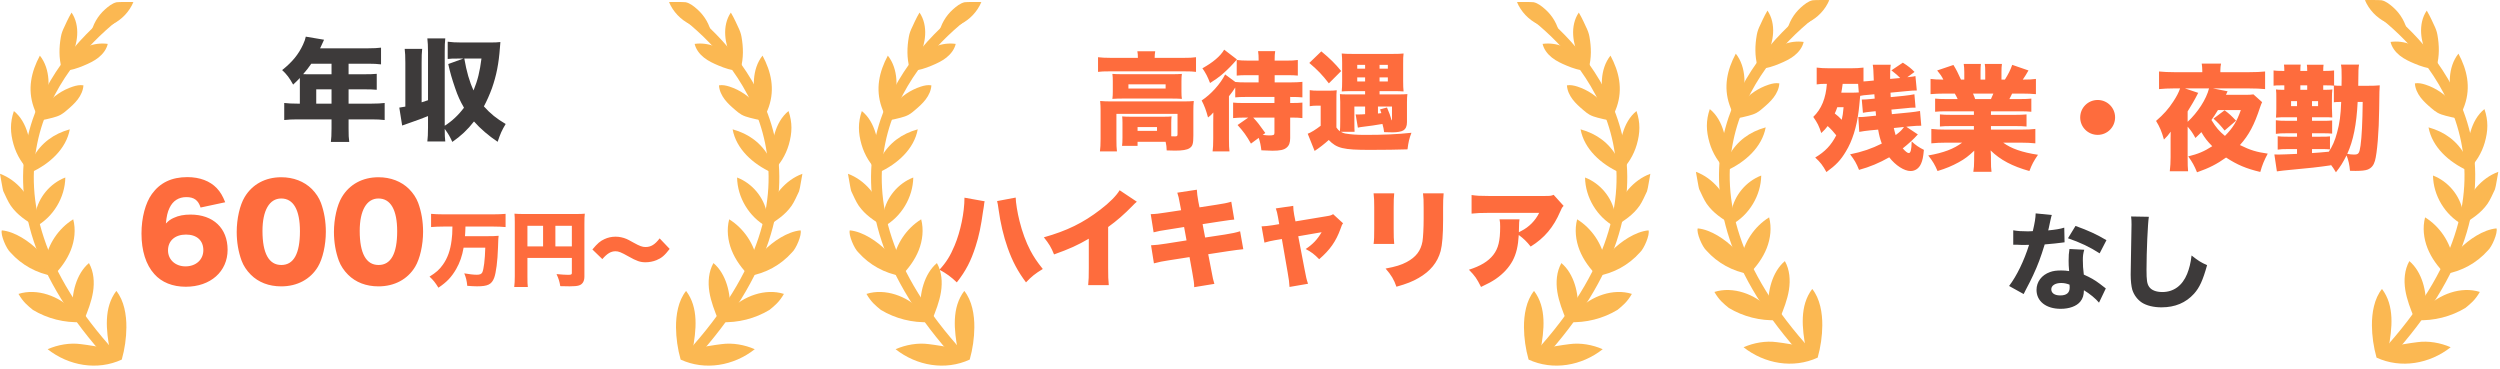 <svg width="494" height="73" viewBox="0 0 494 73" fill="none" xmlns="http://www.w3.org/2000/svg">
<path d="M9.413 69.003C13.578 72.29 19.245 73.276 24.061 71.055C24.656 68.951 24.959 66.775 24.975 64.694C24.995 62.226 24.532 59.407 22.986 57.486C20.475 60.796 20.962 65.233 21.725 69.318C21.609 68.695 16.777 68.108 15.986 68.001C13.798 67.697 11.421 68.124 9.409 69.007L9.413 69.003Z" fill="#FBB852"/>
<path d="M6.481 61.224C9.349 62.957 12.739 63.816 16.09 63.652C16.197 63.648 16.309 63.64 16.397 63.58C16.505 63.512 16.561 63.384 16.609 63.265C17.34 61.452 18.074 59.615 18.382 57.686C18.689 55.753 18.541 53.688 17.579 51.983C15.075 54.084 14.081 58.077 14.356 61.28C11.677 58.508 7.328 56.911 3.654 58.077C4.58 59.691 5.475 60.397 6.481 61.22" fill="#FBB852"/>
<path d="M2.1 49.923C4.265 52.355 7.28 54.012 10.491 54.535C11.964 53.073 13.222 51.368 13.989 49.439C14.752 47.511 14.995 45.342 14.468 43.337C11.565 45.138 9.492 48.229 8.925 51.6C8.738 50.821 8.226 50.162 7.667 49.591C5.838 47.726 2.963 45.757 0.359 45.518C0.072 46.36 1.23 49.164 2.1 49.923Z" fill="#FBB852"/>
<path d="M7.065 44.779C10.531 42.87 12.843 39.028 12.907 35.075C9.908 36.221 7.596 39 7.009 42.159C5.859 38.725 3.403 35.582 0 34.34C0.036 34.352 0.495 37.447 0.667 37.81C1.042 38.609 1.622 39.923 2.129 40.646C3.435 42.511 5.136 43.569 7.065 44.779Z" fill="#FBB852"/>
<path d="M6.114 34.076C9.732 32.427 13.075 29.468 13.79 25.554C10.615 26.433 8.127 28.242 6.533 31.125C6.394 29.38 5.958 28.014 5.467 26.333C4.976 24.656 4.109 23.038 2.744 21.944C1.953 24.248 2.021 26.253 2.68 28.553C2.983 29.608 3.435 30.622 4.01 31.552C4.193 31.844 5.779 34.224 6.11 34.072L6.114 34.076Z" fill="#FBB852"/>
<path d="M7.975 23.797C8.798 23.654 9.612 23.474 10.415 23.258C10.966 23.11 11.521 22.943 12.021 22.663C12.456 22.42 12.839 22.1 13.214 21.777C13.985 21.122 14.752 20.447 15.363 19.64C15.974 18.834 16.429 17.875 16.485 16.865C15.79 16.737 15.071 16.897 14.4 17.112C12.336 17.783 10.471 19.053 9.089 20.727C9.429 19.069 9.684 17.38 9.568 15.691C9.453 14.005 8.938 12.308 7.879 10.991C6.158 14.205 5.427 17.584 6.637 21.118C6.741 21.417 7.648 23.849 7.975 23.789V23.797Z" fill="#FBB852"/>
<path d="M12.172 13.514C12.204 13.626 12.236 13.746 12.324 13.822C12.424 13.91 12.571 13.922 12.703 13.922C14.033 13.938 15.323 13.474 16.549 12.963C17.571 12.536 18.589 12.065 19.46 11.374C20.327 10.683 21.045 9.752 21.293 8.674C18.645 8.303 15.834 9.385 14.121 11.438C14.692 9.992 15.159 8.483 15.251 6.929C15.343 5.376 15.023 3.762 14.141 2.484C13.446 3.642 12.871 4.992 12.719 5.304C12.396 5.959 12.16 6.554 12.032 7.272C11.661 9.365 11.621 11.446 12.176 13.514H12.172Z" fill="#FBB852"/>
<path d="M17.951 6.801C19.169 5.795 20.798 5.48 22.219 4.789C24.064 3.89 25.562 2.305 26.357 0.412C26.373 0.376 23.386 0.38 23.07 0.44C22.223 0.604 21.381 1.294 20.75 1.858C19.312 3.139 18.29 4.901 17.954 6.801H17.951Z" fill="#FBB852"/>
<path d="M22.556 3.208C10.22 13.077 -8.247 37.254 22.204 70.525" stroke="#FBB852" stroke-width="2.115"/>
<path d="M149.143 69.003C144.978 72.29 139.311 73.276 134.495 71.055C133.9 68.951 133.596 66.775 133.58 64.694C133.56 62.226 134.024 59.407 135.569 57.486C138.081 60.796 137.594 65.233 136.831 69.318C136.947 68.695 141.779 68.108 142.57 68.001C144.758 67.697 147.134 68.124 149.147 69.007L149.143 69.003Z" fill="#FBB852"/>
<path d="M152.074 61.224C149.207 62.957 145.817 63.816 142.466 63.652C142.358 63.648 142.247 63.64 142.159 63.58C142.051 63.512 141.995 63.384 141.947 63.265C141.216 61.452 140.481 59.615 140.174 57.686C139.866 55.753 140.014 53.688 140.977 51.983C143.48 54.084 144.475 58.077 144.199 61.28C146.879 58.508 151.228 56.911 154.902 58.077C153.975 59.691 153.081 60.397 152.074 61.22" fill="#FBB852"/>
<path d="M156.455 49.923C154.291 52.355 151.276 54.012 148.065 54.535C146.591 53.073 145.334 51.368 144.567 49.439C143.804 47.511 143.56 45.342 144.088 43.337C146.991 45.138 149.063 48.229 149.63 51.6C149.818 50.821 150.329 50.162 150.888 49.591C152.717 47.726 155.593 45.757 158.196 45.518C158.484 46.36 157.326 49.164 156.455 49.923Z" fill="#FBB852"/>
<path d="M151.491 44.779C148.025 42.87 145.713 39.028 145.649 35.075C148.648 36.221 150.96 39 151.547 42.159C152.697 38.725 155.153 35.582 158.555 34.34C158.52 34.352 158.06 37.447 157.889 37.81C157.513 38.609 156.934 39.923 156.427 40.646C155.121 42.511 153.42 43.569 151.491 44.779Z" fill="#FBB852"/>
<path d="M152.441 34.076C148.823 32.427 145.481 29.468 144.766 25.554C147.941 26.433 150.429 28.242 152.022 31.125C152.162 29.38 152.597 28.014 153.088 26.333C153.58 24.656 154.446 23.038 155.812 21.944C156.603 24.248 156.535 26.253 155.876 28.553C155.572 29.608 155.121 30.622 154.546 31.552C154.362 31.844 152.777 34.224 152.445 34.072L152.441 34.076Z" fill="#FBB852"/>
<path d="M150.581 23.797C149.758 23.654 148.943 23.474 148.141 23.258C147.589 23.11 147.034 22.943 146.535 22.663C146.1 22.42 145.717 22.1 145.341 21.777C144.57 21.122 143.804 20.447 143.193 19.64C142.582 18.834 142.126 17.875 142.071 16.865C142.765 16.737 143.484 16.897 144.155 17.112C146.22 17.783 148.085 19.053 149.466 20.727C149.127 19.069 148.871 17.38 148.987 15.691C149.103 14.005 149.618 12.308 150.676 10.991C152.398 14.205 153.128 17.584 151.918 21.118C151.815 21.417 150.908 23.849 150.581 23.789V23.797Z" fill="#FBB852"/>
<path d="M146.384 13.514C146.352 13.626 146.32 13.746 146.232 13.822C146.132 13.91 145.984 13.922 145.853 13.922C144.523 13.938 143.233 13.474 142.007 12.963C140.985 12.536 139.966 12.065 139.096 11.374C138.229 10.683 137.51 9.752 137.263 8.674C139.91 8.303 142.722 9.385 144.435 11.438C143.864 9.992 143.397 8.483 143.305 6.929C143.213 5.376 143.532 3.762 144.415 2.484C145.11 3.642 145.685 4.992 145.837 5.304C146.16 5.959 146.396 6.554 146.523 7.272C146.895 9.365 146.935 11.446 146.38 13.514H146.384Z" fill="#FBB852"/>
<path d="M140.605 6.801C139.387 5.795 137.758 5.48 136.336 4.789C134.491 3.89 132.994 2.305 132.199 0.412C132.183 0.376 135.17 0.38 135.486 0.44C136.332 0.604 137.175 1.294 137.806 1.858C139.243 3.139 140.266 4.901 140.601 6.801H140.605Z" fill="#FBB852"/>
<path d="M136 3.208C148.335 13.077 166.803 37.254 136.352 70.525" stroke="#FBB852" stroke-width="2.115"/>
<path d="M59.251 20.479V15.849C59.251 15.697 59.251 15.61 59.251 15.414C58.729 15.958 58.533 16.153 57.925 16.718C57.164 15.349 56.686 14.719 55.751 13.849C57.772 12.241 58.99 10.741 59.881 8.806C60.185 8.154 60.337 7.698 60.424 7.241L64.033 7.85C63.837 8.241 63.815 8.284 63.576 8.85C63.468 9.089 63.402 9.241 63.25 9.545H72.793C73.901 9.545 74.575 9.502 75.292 9.415V12.719C74.531 12.632 73.858 12.588 72.793 12.588H68.88V14.675H71.923C73.075 14.675 73.727 14.653 74.445 14.588V17.74C73.727 17.675 73.097 17.653 72.032 17.653H68.88V20.479H73.445C74.531 20.479 75.314 20.435 76.01 20.348V23.718C75.227 23.631 74.488 23.587 73.445 23.587H68.88V25.413C68.88 26.674 68.902 27.282 69.01 28.043H65.38C65.467 27.348 65.511 26.652 65.511 25.348V23.587H58.751C57.707 23.587 56.903 23.631 56.164 23.718V20.348C56.903 20.435 57.685 20.479 58.751 20.479H59.251ZM62.489 20.479H65.511V17.653H62.489V20.479ZM65.511 12.588H61.511C60.903 13.458 60.555 13.914 59.903 14.653C60.229 14.675 60.359 14.675 60.707 14.675H65.511V12.588ZM83.313 12.393V20.218C83.531 20.153 83.944 20.001 84.574 19.805V10.35C84.574 9.024 84.531 8.437 84.444 7.589H87.987C87.9 8.393 87.878 8.98 87.878 10.35V24.848C89.291 23.957 90.595 22.739 91.682 21.283C90.921 19.957 90.465 18.979 89.921 17.37C89.291 15.523 88.965 14.414 88.573 12.654L91.573 11.567H90.769C89.421 11.567 88.987 11.588 88.465 11.654V8.241C89.291 8.35 90.03 8.393 91.117 8.393H97.051C97.812 8.393 98.29 8.371 98.877 8.306C98.855 8.632 98.855 8.632 98.79 9.371C98.551 12.632 98.094 14.893 97.225 17.392C96.768 18.653 96.181 19.979 95.616 21.022C96.921 22.479 98.116 23.435 99.92 24.5C99.159 25.761 98.855 26.456 98.333 28.021C96.529 26.804 94.921 25.435 93.66 24C92.399 25.631 91.052 26.891 89.378 28.043C88.878 26.935 88.595 26.456 87.878 25.478C87.878 26.761 87.9 27.195 87.987 27.956H84.444C84.531 27.109 84.574 26.543 84.574 25.218V22.935C83.639 23.326 82.4 23.783 80.574 24.413C80.096 24.587 79.944 24.631 79.466 24.805L78.901 21.261C79.401 21.196 79.553 21.174 80.096 21.066V12.393C80.096 11.067 80.053 10.48 79.966 9.654H83.422C83.335 10.458 83.313 11.045 83.313 12.393ZM95.138 11.567H91.747C92.204 14.175 92.747 16.088 93.573 17.87C94.399 15.849 94.812 14.132 95.138 11.567Z" fill="#3D3A3A"/>
<path d="M44.502 39.966L39.633 41.01C39.186 39.569 38.342 38.948 36.826 38.948C35.311 38.948 34.168 39.668 33.497 41.084C33.1 41.929 32.926 42.674 32.777 44.165C33.373 43.568 33.721 43.32 34.342 43.047C35.286 42.6 36.354 42.401 37.646 42.401C42.142 42.401 44.974 45.084 44.974 49.357C44.974 53.654 41.596 56.66 36.702 56.66C34.118 56.66 31.932 55.791 30.491 54.151C28.827 52.313 27.957 49.531 27.957 46.152C27.957 43.022 28.728 40.115 30.019 38.327C31.634 36.091 33.92 34.998 37.025 34.998C39.459 34.998 41.496 35.768 42.838 37.184C43.558 37.954 43.981 38.675 44.502 39.966ZM36.752 46.351C34.59 46.351 33.199 47.568 33.199 49.481C33.199 51.319 34.665 52.636 36.652 52.636C38.714 52.636 40.18 51.319 40.18 49.431C40.18 47.518 38.888 46.351 36.752 46.351ZM55.568 56.586C53.133 56.586 51.072 55.791 49.556 54.275C48.736 53.456 48.115 52.512 47.743 51.518C47.097 49.754 46.774 47.841 46.774 45.829C46.774 43.221 47.395 40.513 48.339 38.948C49.854 36.414 52.438 35.023 55.568 35.023C57.978 35.023 60.089 35.843 61.605 37.333C62.424 38.153 63.045 39.097 63.418 40.09C64.064 41.854 64.387 43.767 64.387 45.804C64.387 48.413 63.766 51.145 62.822 52.71C61.331 55.194 58.723 56.586 55.568 56.586ZM55.568 39.221C53.233 39.221 51.866 41.581 51.866 45.63C51.866 50.077 53.133 52.362 55.593 52.362C58.027 52.362 59.269 50.127 59.269 45.705C59.269 41.457 57.978 39.221 55.568 39.221ZM74.782 56.586C72.347 56.586 70.285 55.791 68.77 54.275C67.95 53.456 67.329 52.512 66.957 51.518C66.311 49.754 65.988 47.841 65.988 45.829C65.988 43.221 66.609 40.513 67.553 38.948C69.068 36.414 71.652 35.023 74.782 35.023C77.191 35.023 79.303 35.843 80.818 37.333C81.638 38.153 82.259 39.097 82.632 40.09C83.278 41.854 83.601 43.767 83.601 45.804C83.601 48.413 82.98 51.145 82.036 52.71C80.545 55.194 77.937 56.586 74.782 56.586ZM74.782 39.221C72.447 39.221 71.08 41.581 71.08 45.63C71.08 50.077 72.347 52.362 74.807 52.362C77.241 52.362 78.483 50.127 78.483 45.705C78.483 41.457 77.191 39.221 74.782 39.221ZM89.4 44.769H87.612C86.774 44.769 85.904 44.802 85.18 44.866V42.257C85.888 42.321 86.662 42.353 87.596 42.353H97.502C98.404 42.353 99.145 42.321 99.902 42.257V44.866C99.177 44.802 98.34 44.769 97.534 44.769H91.977C91.945 45.704 91.929 46.106 91.88 46.67H96.278C97.309 46.67 97.937 46.654 98.533 46.59C98.469 47.025 98.469 47.025 98.404 48.941C98.324 51.599 98.018 53.919 97.647 54.901C97.148 56.206 96.391 56.577 94.264 56.577C93.749 56.577 93.185 56.544 92.332 56.48C92.235 55.465 92.074 54.805 91.736 54.015C92.605 54.176 93.62 54.289 94.2 54.289C94.812 54.289 95.118 54.16 95.295 53.838C95.585 53.258 95.827 51.358 95.891 48.941H91.607C91.317 50.6 90.866 51.889 90.141 53.162C89.207 54.772 88.288 55.739 86.629 56.85C86.066 55.916 85.615 55.336 84.874 54.66C86.178 53.854 86.823 53.274 87.499 52.324C88.433 51.035 88.997 49.441 89.239 47.443C89.352 46.606 89.384 46.074 89.4 44.769ZM104.219 50.971V54.676C104.219 55.739 104.235 56.287 104.3 56.705H101.61C101.69 56.077 101.722 55.465 101.722 54.595V43.883C101.722 43.142 101.706 42.708 101.658 42.224C102.254 42.273 102.721 42.289 103.768 42.289H113.53C114.609 42.289 115.124 42.273 115.559 42.224C115.495 42.708 115.479 43.207 115.479 44.254V54.66C115.479 55.594 115.092 56.206 114.367 56.415C114.013 56.528 113.401 56.577 112.563 56.577C112.128 56.577 111.468 56.56 110.711 56.544C110.566 55.642 110.388 55.062 109.97 54.16C111.033 54.257 111.758 54.305 112.241 54.305C112.869 54.305 112.998 54.241 112.998 53.951V50.971H104.219ZM107.312 48.684V44.624H104.219V48.684H107.312ZM109.744 48.684H112.998V44.624H109.744V48.684ZM119.022 51.197L117.057 49.296C118.088 48.072 118.587 47.637 119.441 47.25C120.134 46.928 120.859 46.767 121.648 46.767C122.373 46.767 123.114 46.928 123.806 47.218C124.161 47.379 124.161 47.379 125.24 47.975C126.4 48.619 126.931 48.812 127.543 48.812C128.623 48.812 129.396 48.345 130.346 47.105L132.327 49.183C131.313 50.504 130.733 50.987 129.718 51.406C129.057 51.68 128.284 51.825 127.559 51.825C126.512 51.825 125.804 51.583 124.209 50.681C122.727 49.843 122.228 49.65 121.632 49.65C120.714 49.65 119.989 50.085 119.022 51.197Z" fill="#FE6C3D"/>
<path d="M176.968 69.003C181.134 72.29 186.8 73.276 191.616 71.055C192.211 68.951 192.515 66.775 192.531 64.694C192.551 62.226 192.088 59.407 190.542 57.486C188.03 60.796 188.517 65.233 189.28 69.318C189.164 68.695 184.332 68.108 183.542 68.001C181.353 67.697 178.977 68.124 176.964 69.007L176.968 69.003Z" fill="#FBB852"/>
<path d="M174.037 61.224C176.904 62.957 180.295 63.816 183.645 63.652C183.753 63.648 183.865 63.64 183.953 63.58C184.061 63.512 184.116 63.384 184.164 63.265C184.895 61.452 185.63 59.615 185.937 57.686C186.245 55.753 186.097 53.688 185.135 51.983C182.631 54.084 181.636 58.077 181.912 61.28C179.232 58.508 174.884 56.911 171.21 58.077C172.136 59.691 173.031 60.397 174.037 61.22" fill="#FBB852"/>
<path d="M169.656 49.923C171.821 52.355 174.836 54.012 178.046 54.535C179.52 53.073 180.778 51.368 181.545 49.439C182.307 47.511 182.551 45.342 182.024 43.337C179.121 45.138 177.048 48.229 176.481 51.6C176.293 50.821 175.782 50.162 175.223 49.591C173.394 47.726 170.519 45.757 167.915 45.518C167.627 46.36 168.786 49.164 169.656 49.923Z" fill="#FBB852"/>
<path d="M174.62 44.779C178.087 42.87 180.399 39.028 180.463 35.075C177.464 36.221 175.151 39 174.564 42.159C173.414 38.725 170.958 35.582 167.556 34.34C167.592 34.352 168.051 37.447 168.223 37.81C168.598 38.609 169.177 39.923 169.684 40.646C170.99 42.511 172.691 43.569 174.62 44.779Z" fill="#FBB852"/>
<path d="M173.67 34.076C177.288 32.427 180.63 29.468 181.345 25.554C178.17 26.433 175.683 28.242 174.089 31.125C173.949 29.38 173.514 28.014 173.023 26.333C172.532 24.656 171.665 23.038 170.299 21.944C169.509 24.248 169.577 26.253 170.235 28.553C170.539 29.608 170.99 30.622 171.565 31.552C171.749 31.844 173.334 34.224 173.666 34.072L173.67 34.076Z" fill="#FBB852"/>
<path d="M175.531 23.797C176.353 23.654 177.168 23.474 177.971 23.258C178.522 23.11 179.077 22.943 179.576 22.663C180.011 22.42 180.395 22.1 180.77 21.777C181.541 21.122 182.308 20.447 182.919 19.64C183.53 18.834 183.985 17.875 184.041 16.865C183.346 16.737 182.627 16.897 181.956 17.112C179.892 17.783 178.027 19.053 176.645 20.727C176.984 19.069 177.24 17.38 177.124 15.691C177.008 14.005 176.493 12.308 175.435 10.991C173.714 14.205 172.983 17.584 174.193 21.118C174.297 21.417 175.203 23.849 175.531 23.789V23.797Z" fill="#FBB852"/>
<path d="M179.728 13.514C179.76 13.626 179.792 13.746 179.879 13.822C179.979 13.91 180.127 13.922 180.259 13.922C181.589 13.938 182.878 13.474 184.104 12.963C185.127 12.536 186.145 12.065 187.016 11.374C187.882 10.683 188.601 9.752 188.849 8.674C186.201 8.303 183.39 9.385 181.676 11.438C182.247 9.992 182.715 8.483 182.807 6.929C182.898 5.376 182.579 3.762 181.696 2.484C181.002 3.642 180.426 4.992 180.275 5.304C179.951 5.959 179.716 6.554 179.588 7.272C179.216 9.365 179.177 11.446 179.732 13.514H179.728Z" fill="#FBB852"/>
<path d="M185.506 6.801C186.724 5.795 188.353 5.48 189.775 4.789C191.62 3.89 193.118 2.305 193.912 0.412C193.928 0.376 190.941 0.38 190.626 0.44C189.779 0.604 188.936 1.294 188.306 1.858C186.868 3.139 185.846 4.901 185.51 6.801H185.506Z" fill="#FBB852"/>
<path d="M190.112 3.208C177.776 13.077 159.308 37.254 189.759 70.525" stroke="#FBB852" stroke-width="2.115"/>
<path d="M316.699 69.003C312.533 72.29 306.867 73.276 302.051 71.055C301.456 68.951 301.152 66.775 301.136 64.694C301.116 62.226 301.579 59.407 303.125 57.486C305.637 60.796 305.15 65.233 304.387 69.318C304.503 68.695 309.335 68.108 310.125 68.001C312.314 67.697 314.69 68.124 316.703 69.007L316.699 69.003Z" fill="#FBB852"/>
<path d="M319.63 61.224C316.763 62.957 313.372 63.816 310.022 63.652C309.914 63.648 309.802 63.64 309.714 63.58C309.606 63.512 309.551 63.384 309.503 63.265C308.772 61.452 308.037 59.615 307.73 57.686C307.422 55.753 307.57 53.688 308.532 51.983C311.036 54.084 312.031 58.077 311.755 61.28C314.435 58.508 318.783 56.911 322.457 58.077C321.531 59.691 320.636 60.397 319.63 61.22" fill="#FBB852"/>
<path d="M324.011 49.923C321.846 52.355 318.831 54.012 315.621 54.535C314.147 53.073 312.889 51.368 312.122 49.439C311.36 47.511 311.116 45.342 311.643 43.337C314.546 45.138 316.619 48.229 317.186 51.6C317.374 50.821 317.885 50.162 318.444 49.591C320.273 47.726 323.148 45.757 325.752 45.518C326.04 46.36 324.881 49.164 324.011 49.923Z" fill="#FBB852"/>
<path d="M319.047 44.779C315.58 42.87 313.268 39.028 313.204 35.075C316.203 36.221 318.516 39 319.103 42.159C320.253 38.725 322.709 35.582 326.111 34.34C326.075 34.352 325.616 37.447 325.444 37.81C325.069 38.609 324.49 39.923 323.983 40.646C322.677 42.511 320.976 43.569 319.047 44.779Z" fill="#FBB852"/>
<path d="M319.997 34.076C316.379 32.427 313.037 29.468 312.322 25.554C315.497 26.433 317.984 28.242 319.578 31.125C319.718 29.38 320.153 28.014 320.644 26.333C321.135 24.656 322.002 23.038 323.368 21.944C324.158 24.248 324.09 26.253 323.432 28.553C323.128 29.608 322.677 30.622 322.102 31.552C321.918 31.844 320.333 34.224 320.001 34.072L319.997 34.076Z" fill="#FBB852"/>
<path d="M318.136 23.797C317.314 23.654 316.499 23.474 315.696 23.258C315.145 23.11 314.59 22.943 314.091 22.663C313.656 22.42 313.272 22.1 312.897 21.777C312.126 21.122 311.359 20.447 310.748 19.64C310.137 18.834 309.682 17.875 309.626 16.865C310.321 16.737 311.04 16.897 311.711 17.112C313.775 17.783 315.64 19.053 317.022 20.727C316.683 19.069 316.427 17.38 316.543 15.691C316.659 14.005 317.174 12.308 318.232 10.991C319.953 14.205 320.684 17.584 319.474 21.118C319.37 21.417 318.464 23.849 318.136 23.789V23.797Z" fill="#FBB852"/>
<path d="M313.939 13.514C313.907 13.626 313.875 13.746 313.788 13.822C313.688 13.91 313.54 13.922 313.408 13.922C312.078 13.938 310.789 13.474 309.563 12.963C308.54 12.536 307.522 12.065 306.651 11.374C305.785 10.683 305.066 9.752 304.818 8.674C307.466 8.303 310.277 9.385 311.991 11.438C311.419 9.992 310.952 8.483 310.86 6.929C310.769 5.376 311.088 3.762 311.971 2.484C312.665 3.642 313.241 4.992 313.392 5.304C313.716 5.959 313.951 6.554 314.079 7.272C314.451 9.365 314.49 11.446 313.935 13.514H313.939Z" fill="#FBB852"/>
<path d="M308.161 6.801C306.943 5.795 305.314 5.48 303.892 4.789C302.047 3.89 300.549 2.305 299.755 0.412C299.739 0.376 302.726 0.38 303.041 0.44C303.888 0.604 304.731 1.294 305.361 1.858C306.799 3.139 307.821 4.901 308.157 6.801H308.161Z" fill="#FBB852"/>
<path d="M303.555 3.208C315.891 13.077 334.359 37.254 303.908 70.525" stroke="#FBB852" stroke-width="2.115"/>
<path d="M219.407 11.431H224.846C224.846 10.864 224.825 10.57 224.741 10.129H228.269C228.206 10.549 228.164 10.906 228.164 11.326V11.431H234.023C235.031 11.431 235.598 11.41 236.333 11.305V14.203C235.682 14.119 235.136 14.098 234.044 14.098H219.218C218.147 14.098 217.622 14.119 216.971 14.203V11.305C217.706 11.389 218.336 11.431 219.407 11.431ZM231.44 26.761V26.929C231.881 26.95 232.049 26.95 232.196 26.95C232.574 26.95 232.679 26.866 232.679 26.551V22.498H220.604V27.412C220.604 28.651 220.625 29.218 220.709 29.911H217.349C217.433 29.323 217.475 28.441 217.475 27.412V21.868C217.475 21.217 217.454 20.587 217.391 19.957C218.126 20.02 218.756 20.041 219.701 20.041H233.771C234.779 20.041 235.325 20.02 235.892 19.957C235.829 20.545 235.808 21.091 235.808 21.868V26.761C235.808 28.42 235.661 28.882 235.052 29.281C234.548 29.617 233.624 29.764 232.175 29.764C231.776 29.764 231.104 29.743 230.537 29.722C230.516 28.966 230.474 28.693 230.327 28.021H229.949H224.783V28.819H221.717C221.78 28.378 221.801 27.937 221.801 27.139V24.22C221.801 23.695 221.78 23.359 221.738 23.002C222.242 23.044 222.683 23.065 223.439 23.065H229.928C230.768 23.065 231.104 23.044 231.503 23.002C231.461 23.38 231.44 23.695 231.44 24.262V26.761ZM224.783 25.102V25.858H228.626V25.102H224.783ZM219.89 18.088V16.03C219.89 15.4 219.869 15.106 219.806 14.602C220.436 14.644 220.919 14.665 221.927 14.665H231.545C232.448 14.665 232.931 14.644 233.54 14.602C233.477 15.064 233.456 15.4 233.456 16.051V18.088C233.456 18.781 233.477 19.075 233.54 19.537C232.889 19.495 232.406 19.474 231.482 19.474H221.885C221.003 19.474 220.478 19.495 219.806 19.537C219.869 19.033 219.89 18.718 219.89 18.088ZM222.977 16.66V17.5H230.327V16.66H222.977ZM248.723 27.244L247.19 28.378C246.287 26.782 245.72 26.005 244.544 24.703L246.665 23.233H245.93C244.985 23.233 244.313 23.275 243.662 23.338V20.272C244.313 20.335 244.754 20.356 245.72 20.356H251.831V19.159H246.14C245.111 19.159 244.649 19.18 244.082 19.243V17.29C243.536 18.13 243.536 18.13 242.843 19.012V27.475C242.843 28.651 242.864 29.323 242.948 29.911H239.609C239.693 29.281 239.735 28.588 239.735 27.391V24.346C239.735 24.178 239.735 23.464 239.756 22.225C239.336 22.708 239.273 22.771 238.706 23.212C238.307 21.742 237.992 20.902 237.446 19.852C239.294 18.655 241.184 16.534 242.087 14.707L244.103 16.198C244.838 16.261 245.132 16.282 246.14 16.282H248.702V14.854H246.581C245.51 14.854 244.964 14.875 244.376 14.938V11.851C245.048 11.935 245.657 11.977 246.707 11.977H248.702V11.641C248.702 11.095 248.681 10.696 248.597 10.108H251.978C251.894 10.633 251.873 11.074 251.873 11.662V11.977H254.162C255.212 11.977 255.758 11.956 256.451 11.851V14.938C255.947 14.875 255.317 14.854 254.225 14.854H251.873V16.282H254.96C255.947 16.282 256.682 16.24 257.354 16.177V19.243C256.787 19.18 256.199 19.159 254.939 19.159V20.356H255.065C256.136 20.356 256.703 20.335 257.354 20.272V23.338C256.724 23.254 256.094 23.233 255.128 23.233H254.939V27.286C254.939 28.189 254.729 28.777 254.225 29.176C253.721 29.617 252.902 29.785 251.432 29.785C250.928 29.785 250.466 29.764 249.248 29.701C249.122 28.672 248.996 28.063 248.723 27.244ZM250.025 26.278L249.521 26.656C250.235 26.74 250.508 26.761 250.781 26.761C251.684 26.761 251.831 26.677 251.831 26.236V23.233H247.631C248.471 24.136 248.786 24.535 250.025 26.278ZM241.898 9.814L244.418 11.746C244.25 11.914 244.25 11.914 243.725 12.523C243.116 13.216 242.024 14.266 241.289 14.875C240.659 15.379 240.176 15.736 239.105 16.408C238.601 15.106 238.286 14.497 237.593 13.489C239.63 12.376 241.184 11.074 241.898 9.814ZM264.074 20.209V25.186C264.368 25.606 264.452 25.711 264.767 25.942C264.809 25.417 264.83 24.934 264.83 23.968V20.125C264.809 19.264 264.788 18.76 264.767 18.592C265.103 18.634 265.397 18.655 266.195 18.655H269.744V18.004H267.014C266.279 18.004 265.67 18.025 265.124 18.067C265.187 17.416 265.208 16.891 265.208 15.988V12.46C265.208 11.662 265.187 11.221 265.124 10.57C265.754 10.633 266.237 10.654 267.329 10.654H275.12C276.191 10.654 276.821 10.633 277.346 10.57C277.262 11.242 277.262 11.557 277.262 12.67V16.009C277.262 16.933 277.283 17.458 277.346 18.067C276.779 18.025 276.317 18.004 275.519 18.004H272.6V18.655H276.464C277.094 18.655 277.619 18.634 278.102 18.592C278.039 19.054 278.018 19.558 278.018 20.23V24.136C278.018 24.934 277.787 25.459 277.283 25.774C276.926 26.005 276.065 26.152 275.162 26.152C274.826 26.152 274.007 26.131 273.503 26.11C273.419 25.48 273.356 25.144 273.167 24.493C271.907 24.724 270.647 24.892 269.114 25.081C268.841 25.123 268.61 25.144 268.316 25.228L267.875 22.603C268.022 22.624 268.085 22.624 268.232 22.624C268.421 22.624 268.526 22.624 269.093 22.603C269.261 22.582 269.261 22.582 269.744 22.561V21.049H267.623V23.968C267.623 25.039 267.644 25.69 267.665 26.047H264.956C265.313 26.257 265.523 26.32 265.817 26.383C266.951 26.572 268.043 26.656 269.807 26.656C273.377 26.656 276.191 26.53 278.9 26.236C278.459 27.412 278.312 28.021 278.123 29.512C276.317 29.575 273.377 29.617 270.668 29.617C265.418 29.617 264.137 29.302 262.562 27.664C261.596 28.525 260.756 29.176 259.769 29.827L258.404 26.425C258.971 26.236 260.063 25.564 260.966 24.85V20.881H260.105C259.643 20.881 259.349 20.902 258.803 20.986V17.815C259.37 17.899 259.748 17.92 260.546 17.92H262.541C263.15 17.92 263.675 17.899 264.137 17.836C264.074 18.34 264.074 18.739 264.074 20.209ZM272.285 21.049V22.435C272.579 22.393 272.663 22.393 272.957 22.351C272.873 22.141 272.873 22.141 272.705 21.616L274.07 21.238C274.532 22.309 274.742 22.918 274.994 23.8C275.036 23.737 275.057 23.695 275.057 23.611V21.049H272.285ZM269.744 12.817H268.19V13.573H269.744V12.817ZM272.6 12.817V13.573H274.238V12.817H272.6ZM269.744 15.295H268.19V16.093H269.744V15.295ZM272.6 15.295V16.093H274.238V15.295H272.6ZM258.719 12.439L261.092 10.15C262.814 11.578 263.78 12.523 265.019 14.035L262.583 16.471C261.26 14.77 260.42 13.888 258.719 12.439ZM190.578 39.061L194.568 39.775C194.484 40.09 194.484 40.132 194.421 40.699C194.4 40.741 194.379 40.909 194.358 41.119C194.337 41.224 194.316 41.371 194.274 41.602C193.833 44.752 193.455 46.6 192.783 48.679C191.859 51.577 190.851 53.53 189.066 55.798C187.953 54.727 187.008 54.034 185.643 53.299C186.987 51.829 187.785 50.548 188.625 48.532C189.801 45.739 190.578 41.98 190.578 39.061ZM197.025 39.733L200.7 39.04C200.721 40.027 201.036 42.022 201.456 43.681C201.981 45.802 202.737 47.86 203.598 49.498C204.27 50.758 204.879 51.682 206.055 53.152C204.564 54.055 203.829 54.643 202.737 55.798C201.12 53.635 200.049 51.619 199.104 48.952C198.306 46.705 197.676 44.017 197.319 41.392C197.214 40.615 197.13 40.048 197.025 39.733ZM221.237 37.591L224.639 39.859C224.177 40.258 224.156 40.279 223.82 40.636C222.161 42.337 220.67 43.639 218.969 44.857V52.942C218.969 54.664 218.99 55.21 219.095 56.344H215.021C215.126 55.231 215.147 54.769 215.147 52.963V47.167C212.963 48.448 211.283 49.204 208.28 50.275C207.713 48.868 207.293 48.175 206.264 46.894C210.821 45.613 214.034 44.038 217.415 41.434C219.221 40.069 220.628 38.641 221.237 37.591ZM233.39 41.539L233.18 40.447C232.949 39.124 232.844 38.683 232.634 38.074L236.498 37.486C236.519 38.137 236.624 38.851 236.792 39.817L237.023 40.972L240.299 40.468C241.79 40.237 242.378 40.132 243.302 39.859L243.89 43.387C243.176 43.45 243.176 43.45 240.908 43.786L237.632 44.29L238.136 46.936L242.021 46.348C243.47 46.117 244.163 45.97 245.045 45.697L245.675 49.246C244.478 49.372 244.478 49.372 242.714 49.624L238.745 50.233L239.333 53.278C239.669 55.084 239.711 55.294 239.963 56.092L235.973 56.743C235.973 56.029 235.889 55.42 235.595 53.824L235.049 50.8L230.891 51.451C229.442 51.682 229.337 51.703 228.014 52.039L227.447 48.469C228.308 48.427 229.19 48.343 230.45 48.133L234.461 47.503L233.978 44.857L231.08 45.319C229.295 45.592 228.812 45.676 227.951 45.907L227.384 42.316C228.308 42.295 229.001 42.211 230.471 41.98L233.39 41.539ZM252.773 44.29L252.542 42.967C252.395 42.106 252.29 41.728 252.101 41.182L255.545 40.678C255.545 41.308 255.608 41.749 255.734 42.484L255.986 43.744L262.181 42.715C262.874 42.61 263.105 42.526 263.42 42.316L265.394 44.122C265.184 44.395 265.142 44.458 264.869 45.256C263.987 47.692 262.811 49.372 260.669 51.22C259.703 50.233 259.115 49.792 258.002 49.204C259.388 48.301 260.333 47.293 261.152 45.886L256.532 46.684L257.771 53.152C258.065 54.727 258.17 55.189 258.464 56.071L254.81 56.701C254.768 55.861 254.684 55.189 254.432 53.782L253.298 47.23L251.933 47.461C251.093 47.608 250.547 47.734 249.854 47.944L249.287 44.731C250.064 44.689 250.568 44.647 251.513 44.5L252.773 44.29ZM271.421 38.2H275.495C275.411 39.166 275.39 39.544 275.39 41.014V45.193C275.39 46.684 275.411 47.356 275.495 48.196H271.421C271.526 47.44 271.547 46.705 271.547 45.13V40.972C271.547 39.691 271.526 39.124 271.421 38.2ZM281.186 38.2H285.26C285.176 39.376 285.155 39.691 285.155 41.035V43.492C285.155 46.369 284.987 48.385 284.672 49.603C284.042 51.892 282.614 53.614 280.304 54.937C279.107 55.63 277.994 56.071 275.936 56.659C275.453 55.252 274.928 54.37 273.794 53.068C275.81 52.69 276.881 52.354 277.952 51.787C279.8 50.8 280.745 49.561 281.081 47.713C281.207 46.936 281.312 45.088 281.312 43.261V41.077C281.312 39.544 281.291 39.103 281.186 38.2ZM306.995 38.494L308.969 40.678C308.654 41.014 308.591 41.119 308.318 41.77C306.974 44.92 305.168 47.041 302.459 48.721C301.724 47.776 301.031 47.104 300.107 46.432C299.981 48.616 299.624 50.149 298.889 51.535C298.154 52.879 297.062 54.076 295.613 55.084C294.752 55.672 294.038 56.05 292.652 56.701C291.812 55.042 291.476 54.538 290.258 53.299C292.568 52.564 294.08 51.64 295.067 50.38C296.075 49.078 296.432 47.587 296.432 44.794C296.432 44.122 296.411 43.807 296.306 43.345H300.254C300.191 43.765 300.17 43.954 300.149 45.151C300.149 45.172 300.128 45.676 300.128 45.886C300.254 45.802 300.254 45.802 300.611 45.634C302.144 44.857 303.383 43.597 304.139 42.064H294.122C292.526 42.064 291.791 42.106 290.783 42.211V38.536C291.749 38.683 292.463 38.725 294.185 38.725H305.189C306.365 38.725 306.512 38.704 306.995 38.494Z" fill="#FE6C3D"/>
<path d="M344.524 68.614C348.689 71.901 354.356 72.887 359.172 70.667C359.767 68.562 360.071 66.386 360.087 64.305C360.107 61.837 359.643 59.018 358.098 57.097C355.586 60.407 356.073 64.844 356.836 68.93C356.72 68.306 351.888 67.719 351.097 67.612C348.909 67.308 346.533 67.735 344.52 68.618L344.524 68.614Z" fill="#FBB852"/>
<path d="M341.593 60.835C344.46 62.568 347.851 63.427 351.201 63.263C351.309 63.259 351.421 63.251 351.509 63.191C351.616 63.123 351.672 62.995 351.72 62.876C352.451 61.063 353.186 59.226 353.493 57.297C353.801 55.364 353.653 53.299 352.691 51.594C350.187 53.695 349.192 57.688 349.468 60.891C346.788 58.12 342.44 56.522 338.766 57.688C339.692 59.302 340.587 60.008 341.593 60.831" fill="#FBB852"/>
<path d="M337.212 49.534C339.376 51.966 342.391 53.623 345.602 54.146C347.076 52.684 348.333 50.979 349.1 49.05C349.863 47.122 350.107 44.953 349.579 42.949C346.676 44.749 344.604 47.84 344.037 51.211C343.849 50.432 343.338 49.773 342.779 49.202C340.95 47.337 338.074 45.368 335.471 45.129C335.183 45.971 336.341 48.775 337.212 49.534Z" fill="#FBB852"/>
<path d="M342.176 44.39C345.642 42.481 347.954 38.639 348.018 34.686C345.019 35.832 342.707 38.611 342.12 41.77C340.97 38.336 338.514 35.193 335.112 33.951C335.147 33.963 335.607 37.058 335.778 37.422C336.154 38.22 336.733 39.534 337.24 40.257C338.546 42.122 340.247 43.18 342.176 44.39Z" fill="#FBB852"/>
<path d="M341.226 33.688C344.844 32.038 348.186 29.079 348.901 25.166C345.726 26.044 343.238 27.853 341.645 30.737C341.505 28.991 341.07 27.626 340.579 25.944C340.087 24.267 339.221 22.65 337.855 21.556C337.064 23.86 337.132 25.865 337.791 28.165C338.095 29.219 338.546 30.233 339.121 31.164C339.305 31.455 340.89 33.836 341.222 33.684L341.226 33.688Z" fill="#FBB852"/>
<path d="M343.086 23.409C343.909 23.265 344.724 23.085 345.526 22.869C346.078 22.722 346.633 22.554 347.132 22.274C347.567 22.031 347.95 21.711 348.326 21.388C349.097 20.733 349.863 20.058 350.474 19.251C351.085 18.445 351.541 17.486 351.596 16.476C350.902 16.348 350.183 16.508 349.512 16.724C347.447 17.394 345.582 18.664 344.201 20.337C344.54 18.68 344.796 16.991 344.68 15.302C344.564 13.617 344.049 11.919 342.991 10.602C341.269 13.816 340.539 17.195 341.749 20.729C341.852 21.028 342.759 23.46 343.086 23.401V23.409Z" fill="#FBB852"/>
<path d="M347.283 13.125C347.315 13.237 347.347 13.357 347.435 13.433C347.535 13.521 347.683 13.533 347.814 13.533C349.144 13.549 350.434 13.085 351.66 12.574C352.682 12.147 353.701 11.676 354.571 10.985C355.438 10.294 356.157 9.364 356.404 8.285C353.757 7.914 350.945 8.996 349.232 11.049C349.803 9.603 350.27 8.094 350.362 6.54C350.454 4.987 350.135 3.373 349.252 2.095C348.557 3.254 347.982 4.603 347.83 4.915C347.507 5.57 347.271 6.165 347.144 6.884C346.772 8.976 346.732 11.057 347.287 13.125H347.283Z" fill="#FBB852"/>
<path d="M353.062 6.412C354.28 5.406 355.909 5.091 357.331 4.4C359.176 3.501 360.674 1.916 361.468 0.023C361.484 -0.013 358.497 -0.009 358.182 0.051C357.335 0.215 356.492 0.906 355.861 1.469C354.424 2.75 353.401 4.512 353.066 6.412H353.062Z" fill="#FBB852"/>
<path d="M357.667 2.82C345.332 12.688 326.864 36.865 357.315 70.136" stroke="#FBB852" stroke-width="2.115"/>
<path d="M484.255 68.614C480.09 71.901 474.423 72.887 469.607 70.667C469.012 68.562 468.708 66.386 468.692 64.305C468.672 61.837 469.136 59.018 470.681 57.097C473.193 60.407 472.706 64.844 471.943 68.93C472.059 68.306 476.891 67.719 477.681 67.612C479.87 67.308 482.246 67.735 484.259 68.618L484.255 68.614Z" fill="#FBB852"/>
<path d="M487.186 60.835C484.319 62.568 480.928 63.427 477.578 63.263C477.47 63.259 477.358 63.251 477.27 63.191C477.163 63.123 477.107 62.995 477.059 62.876C476.328 61.063 475.593 59.226 475.286 57.297C474.978 55.364 475.126 53.299 476.088 51.594C478.592 53.695 479.587 57.688 479.311 60.891C481.991 58.12 486.34 56.522 490.014 57.688C489.087 59.302 488.192 60.008 487.186 60.831" fill="#FBB852"/>
<path d="M491.567 49.534C489.403 51.966 486.388 53.623 483.177 54.146C481.703 52.684 480.445 50.979 479.679 49.05C478.916 47.122 478.672 44.953 479.199 42.949C482.103 44.749 484.175 47.84 484.742 51.211C484.93 50.432 485.441 49.773 486 49.202C487.829 47.337 490.704 45.368 493.308 45.129C493.596 45.971 492.438 48.775 491.567 49.534Z" fill="#FBB852"/>
<path d="M486.603 44.39C483.137 42.481 480.824 38.639 480.76 34.686C483.76 35.832 486.072 38.611 486.659 41.77C487.809 38.336 490.265 35.193 493.667 33.951C493.631 33.963 493.172 37.058 493 37.422C492.625 38.22 492.046 39.534 491.539 40.257C490.233 42.122 488.532 43.18 486.603 44.39Z" fill="#FBB852"/>
<path d="M487.554 33.688C483.935 32.038 480.593 29.079 479.878 25.166C483.053 26.044 485.541 27.853 487.134 30.737C487.274 28.991 487.709 27.626 488.2 25.944C488.692 24.267 489.558 22.65 490.924 21.556C491.715 23.86 491.647 25.865 490.988 28.165C490.684 29.219 490.233 30.233 489.658 31.164C489.474 31.455 487.889 33.836 487.558 33.684L487.554 33.688Z" fill="#FBB852"/>
<path d="M485.692 23.409C484.87 23.265 484.055 23.085 483.252 22.869C482.701 22.722 482.146 22.554 481.647 22.274C481.212 22.031 480.828 21.711 480.453 21.388C479.682 20.733 478.916 20.058 478.305 19.251C477.694 18.445 477.238 17.486 477.182 16.476C477.877 16.348 478.596 16.508 479.267 16.724C481.332 17.394 483.196 18.664 484.578 20.337C484.239 18.68 483.983 16.991 484.099 15.302C484.215 13.617 484.73 11.919 485.788 10.602C487.509 13.816 488.24 17.195 487.03 20.729C486.926 21.028 486.02 23.46 485.692 23.401V23.409Z" fill="#FBB852"/>
<path d="M481.496 13.125C481.464 13.237 481.432 13.357 481.344 13.433C481.244 13.521 481.096 13.533 480.965 13.533C479.635 13.549 478.345 13.085 477.119 12.574C476.097 12.147 475.078 11.676 474.208 10.985C473.341 10.294 472.622 9.364 472.375 8.285C475.022 7.914 477.834 8.996 479.547 11.049C478.976 9.603 478.509 8.094 478.417 6.54C478.325 4.987 478.644 3.373 479.527 2.095C480.222 3.254 480.797 4.603 480.949 4.915C481.272 5.57 481.508 6.165 481.636 6.884C482.007 8.976 482.047 11.057 481.492 13.125H481.496Z" fill="#FBB852"/>
<path d="M475.717 6.412C474.499 5.406 472.87 5.091 471.448 4.4C469.603 3.501 468.106 1.916 467.311 0.023C467.295 -0.013 470.282 -0.009 470.598 0.051C471.444 0.215 472.287 0.906 472.918 1.469C474.356 2.75 475.378 4.512 475.713 6.412H475.717Z" fill="#FBB852"/>
<path d="M471.112 2.82C483.447 12.688 501.915 36.865 471.464 70.136" stroke="#FBB852" stroke-width="2.115"/>
<path d="M376.681 25.046L378.965 26.561C378.106 27.533 377.043 28.483 375.981 29.319C376.546 29.952 376.907 30.246 377.179 30.246C377.541 30.246 377.721 29.568 377.744 27.94C378.535 28.686 379.168 29.116 380.163 29.613C380.028 31.038 379.892 31.693 379.598 32.349C379.191 33.276 378.445 33.796 377.518 33.796C376.274 33.796 374.556 32.688 373.313 31.083C371.368 32.191 369.492 32.982 367.344 33.57C366.824 32.259 366.439 31.603 365.58 30.495C368.022 29.998 369.853 29.365 371.843 28.37C371.481 27.375 371.346 26.855 371.12 25.611L369.446 25.77C368.61 25.86 368.09 25.928 367.389 26.064L367.208 23.125C368.022 23.125 368.158 23.125 369.153 23.011L370.713 22.853C370.667 22.559 370.645 22.265 370.622 21.971L369.786 22.062C369.198 22.107 368.61 22.198 368.113 22.288L367.886 19.665C367.977 19.665 368.045 19.665 368.09 19.665C368.452 19.665 368.904 19.643 369.537 19.575L370.441 19.484L370.373 18.625L369.198 18.738C368.293 18.806 368.18 18.829 367.57 18.942C367.434 20.524 367.321 21.519 367.276 21.904C366.869 25.137 366.01 27.872 364.744 29.93C363.726 31.648 362.799 32.62 360.9 33.999C360.199 32.711 359.702 32.055 358.685 31.128C360.652 29.952 361.827 28.709 362.845 26.742C362.438 26.199 361.782 25.476 361.149 24.911C360.697 25.498 360.516 25.702 359.883 26.29C359.431 24.888 359.137 24.3 358.3 23.102C359.928 21.542 360.787 19.417 360.991 16.568H360.606C359.996 16.568 359.589 16.59 358.978 16.681V13.357C359.657 13.448 360.516 13.493 361.533 13.493H365.671C366.553 13.493 367.57 13.448 368.226 13.357V16.093C368.542 16.07 368.61 16.07 369.107 16.025L370.26 15.912C370.193 13.9 370.17 13.516 370.057 12.792H373.607C373.516 13.357 373.494 13.877 373.494 14.759C373.494 14.895 373.494 15.053 373.494 15.596L375.483 15.415C375.054 14.963 374.692 14.646 373.742 13.9L376.003 12.385C377.134 13.109 377.631 13.516 378.309 14.216L376.885 15.257C377.088 15.234 377.088 15.234 377.676 15.166C377.97 15.143 378.128 15.121 378.49 15.03L378.761 17.879C378.083 17.879 377.812 17.902 376.636 18.015L373.561 18.309C373.584 18.761 373.584 18.761 373.607 19.191L376.139 18.942C377.156 18.829 377.608 18.761 378.287 18.625L378.513 21.27H378.196C377.767 21.27 377.586 21.27 376.365 21.406L373.742 21.655C373.81 22.265 373.81 22.265 373.833 22.559L377.292 22.22C378.332 22.107 378.671 22.062 379.395 21.926L379.643 24.843C378.92 24.843 378.513 24.865 377.495 24.956L376.681 25.046ZM376.229 25.091L374.217 25.295C374.353 25.905 374.443 26.244 374.579 26.697C375.506 25.996 375.777 25.724 376.229 25.091ZM364.292 21.18H363.048C362.867 21.723 362.754 21.994 362.551 22.424C363.139 22.876 363.432 23.147 363.93 23.667C364.111 22.898 364.179 22.424 364.292 21.18ZM366.869 16.568H364.111C363.998 17.45 363.952 17.721 363.839 18.309H365.761C366.417 18.309 366.733 18.309 367.299 18.264L367.163 16.568H366.869ZM390.043 21.994H384.572C383.6 21.994 383.08 22.017 382.379 22.084V19.484C383.035 19.552 383.532 19.575 384.572 19.575H386.833C386.607 19.077 386.516 18.919 386.268 18.49H384.278C383.193 18.49 382.243 18.535 381.475 18.603V15.596C382.198 15.686 382.786 15.731 384.007 15.731C383.668 15.053 383.419 14.691 382.786 13.923L385.996 12.837C386.607 13.832 386.833 14.284 387.489 15.731H388.144V14.262C388.144 13.629 388.099 13.086 388.031 12.634H391.423C391.377 13.018 391.355 13.448 391.355 14.103V15.731H392.282V14.103C392.282 13.47 392.259 13.063 392.191 12.634H395.583C395.515 13.018 395.492 13.583 395.492 14.262V15.731H396.17C396.894 14.556 397.211 13.923 397.617 12.815L400.828 13.923C400.376 14.714 400.104 15.143 399.698 15.731C401.054 15.731 401.551 15.686 402.298 15.596V18.603C401.529 18.535 400.557 18.49 399.471 18.49H397.595C397.324 19.077 397.256 19.168 397.052 19.575H399.177C400.195 19.575 400.715 19.552 401.393 19.484V22.084C400.67 22.017 400.172 21.994 399.177 21.994H393.412V22.695H398.228C399.177 22.695 399.765 22.672 400.444 22.605V25.001C399.788 24.933 399.177 24.911 398.228 24.911H393.412V25.611H399.291C400.602 25.611 401.529 25.566 402.185 25.476V28.325C401.235 28.234 400.421 28.189 399.313 28.189H395.831C397.369 29.342 399.562 30.111 402.705 30.585C401.845 31.852 401.506 32.485 401.009 33.796C397.617 32.846 395.266 31.603 393.344 29.726C393.39 30.337 393.412 30.45 393.412 31.015V31.739C393.412 32.688 393.435 33.344 393.525 33.954H389.93C390.043 33.253 390.089 32.62 390.089 31.716V31.038C390.089 30.473 390.089 30.405 390.111 29.772C388.936 30.879 388.28 31.377 387.059 32.055C385.748 32.779 384.504 33.299 382.854 33.796C382.356 32.598 381.904 31.829 381.022 30.721C384.029 30.201 386.109 29.41 387.715 28.189H384.549C383.419 28.189 382.537 28.234 381.633 28.325V25.476C382.424 25.566 383.306 25.611 384.527 25.611H390.043V24.911H385.522C384.572 24.911 383.962 24.933 383.328 25.001V22.605C383.962 22.672 384.549 22.695 385.522 22.695H390.043V21.994ZM390.292 19.575H393.412C393.638 19.1 393.706 18.942 393.887 18.49H389.863C390.111 19.055 390.179 19.236 390.292 19.575ZM414.506 19.756C416.406 19.756 417.943 21.293 417.943 23.192C417.943 25.114 416.406 26.651 414.506 26.651C412.585 26.651 411.047 25.114 411.047 23.215C411.047 21.293 412.585 19.756 414.506 19.756ZM437.387 23.441L439.58 21.791C440.417 22.401 441.05 22.989 441.841 23.848L439.58 25.792C438.902 24.933 438.359 24.323 437.387 23.441ZM445.278 18.648L446.996 20.185C446.838 20.502 446.792 20.637 446.589 21.203C445.458 24.662 444.396 26.674 442.61 28.664C444.667 29.681 445.888 30.043 448.104 30.359C447.38 31.716 447.018 32.598 446.634 33.977C443.853 33.321 442.09 32.575 439.874 31.128C438.02 32.44 436.573 33.186 434.131 34.045C433.589 32.711 433.204 32.032 432.39 30.902C434.335 30.427 435.578 29.907 437.138 28.89C436.143 27.872 435.691 27.307 434.99 26.109C434.561 26.561 434.38 26.719 433.815 27.262C433.272 26.267 432.956 25.815 432.277 25.024V31.219C432.277 32.507 432.3 33.14 432.368 33.841H428.75C428.863 32.801 428.909 32.123 428.909 31.083V27.307C428.909 26.674 428.909 26.561 428.931 26.018C428.502 26.629 428.162 27.036 427.597 27.578C427.122 25.928 426.783 25.114 426.037 23.893C427.529 22.605 428.502 21.519 429.451 20.05C430.107 19.055 430.514 18.264 430.785 17.472H429.474C428.456 17.472 427.484 17.517 426.625 17.608V14.126C427.575 14.216 428.456 14.262 429.655 14.262H435.171V13.9C435.171 13.448 435.126 12.973 435.058 12.566H438.879C438.789 12.996 438.743 13.425 438.743 13.9V14.262H444.418C445.73 14.262 446.77 14.216 447.584 14.126V17.608C446.657 17.517 445.707 17.472 444.441 17.472H437.297L440.168 18.037C440.01 18.422 439.897 18.648 439.851 18.738H443.695C444.418 18.738 444.871 18.716 445.278 18.648ZM442.791 21.745H438.269C437.749 22.605 437.41 23.102 436.98 23.712C437.907 25.227 438.495 25.905 439.648 26.855C441.208 25.295 441.999 24.006 442.791 21.745ZM432.277 22.017V24.074C434.289 22.198 435.963 19.62 436.505 17.472H431.757L434.38 18.354C434.289 18.49 434.267 18.512 434.199 18.671C433.792 19.507 432.865 21.09 432.277 22.017ZM465.988 16.952H467.819C468.949 16.952 469.469 16.93 470.238 16.862C470.17 17.585 470.17 18.083 470.125 21.497C470.08 25.996 469.718 30.314 469.288 31.784C469.04 32.666 468.588 33.208 467.864 33.502C467.412 33.683 466.598 33.773 465.468 33.773C465.151 33.773 464.857 33.773 464.36 33.751C464.247 32.507 464.066 31.693 463.681 30.698C462.935 32.168 462.483 32.892 461.579 34.045C461.127 33.299 460.991 33.072 460.561 32.53V32.666C457.871 33.05 456.944 33.163 451.133 33.706C450.93 33.728 450.5 33.773 449.912 33.864L449.415 30.518C449.686 30.518 450.093 30.54 450.229 30.54C450.568 30.54 452.626 30.473 453.892 30.405V29.455H452.105C451.111 29.455 450.681 29.478 450.071 29.568V26.923C450.659 26.991 451.088 27.013 452.105 27.013H453.892V26.335H451.857C450.817 26.335 450.365 26.358 449.709 26.448V23.758C450.319 23.848 450.749 23.871 451.879 23.871H453.892V23.17H451.608C450.862 23.17 450.568 23.17 449.732 23.238C449.777 22.695 449.799 22.243 449.799 21.474V19.417C449.799 18.422 449.799 18.309 449.732 17.676C450.252 17.744 450.319 17.744 451.382 17.744V16.862H451.02C449.89 16.862 449.618 16.884 449.257 16.93V13.923C449.709 13.99 450.116 14.013 451.088 14.013H451.382C451.382 13.425 451.359 13.109 451.314 12.77H454.615C454.57 13.086 454.547 13.357 454.547 14.013H455.904C455.904 13.403 455.881 13.109 455.836 12.792H459.137C459.092 13.131 459.069 13.357 459.069 14.013H459.408C460.177 14.013 460.561 13.99 461.217 13.923V16.884C461.624 16.93 461.873 16.952 462.687 16.952C462.709 16.274 462.709 15.89 462.709 15.347C462.709 13.764 462.687 13.357 462.574 12.77H466.146C466.078 13.154 466.055 13.425 466.033 13.855C466.033 13.9 466.01 14.94 465.988 16.952ZM466.869 20.14H465.874C465.648 24.617 465.015 27.782 463.817 30.405C464.292 30.495 464.789 30.54 465.174 30.54C466.055 30.54 466.214 30.314 466.44 28.777C466.688 26.968 466.824 24.21 466.869 20.14ZM456.853 29.455V30.246C458.233 30.156 458.436 30.133 460.177 29.975C460.878 28.912 461.375 27.827 461.805 26.199C462.302 24.391 462.528 22.808 462.619 20.14C461.737 20.14 461.624 20.163 461.172 20.208V16.93C460.765 16.884 460.38 16.862 459.408 16.862H459.069V17.744C460.087 17.744 460.313 17.744 460.878 17.676C460.81 18.264 460.787 18.535 460.787 19.733V21.316C460.81 22.356 460.833 22.989 460.855 23.215C460.358 23.17 460.087 23.17 458.979 23.17H456.853V23.871H458.64C459.951 23.871 460.245 23.871 460.833 23.803V26.403C460.087 26.335 459.951 26.335 458.64 26.335H456.853V27.013H458.323C459.634 27.013 459.793 27.013 460.403 26.945V29.523C459.747 29.455 459.567 29.455 458.323 29.455H456.853ZM454.547 17.744H455.904V16.862H454.547V17.744ZM453.892 19.982H452.716V20.977H453.892V19.982ZM456.853 20.977H458.052V19.982H456.853V20.977Z" fill="#FE6C3D"/>
<path d="M402.248 42.166L405.44 42.481C405.356 42.691 405.356 42.691 405.146 43.615C405.104 43.804 404.999 44.266 404.852 45.001C404.768 45.316 404.768 45.316 404.726 45.526C406.091 45.4 407.141 45.232 407.897 44.98L407.96 47.878C407.729 47.899 407.645 47.899 407.309 47.962C406.574 48.067 405.713 48.151 404.033 48.298C403.214 50.944 402.71 52.309 401.744 54.388C401.261 55.417 401.072 55.795 400.274 57.307C400.001 57.832 400.001 57.832 399.875 58.105L396.998 56.509C398.51 54.514 399.938 51.574 400.946 48.382C400.316 48.382 400.316 48.382 399.812 48.403C399.707 48.403 399.602 48.403 399.56 48.403C399.329 48.403 399.329 48.403 398.615 48.361C398.531 48.361 398.447 48.361 397.817 48.361V45.505C398.573 45.652 399.497 45.715 400.757 45.715C400.883 45.715 401.282 45.694 401.681 45.673C402.059 44.098 402.227 43.069 402.248 42.166ZM416.234 47.458L414.89 50.062C412.979 48.823 411.068 47.92 408.632 47.08L410.123 44.644C412.643 45.547 414.323 46.324 416.234 47.458ZM416.108 56.992L414.764 59.806C414.113 59.008 412.937 58.042 411.782 57.349C411.761 58.336 411.572 58.966 411.068 59.596C410.333 60.499 408.905 61.024 407.183 61.024C404.306 61.024 402.416 59.533 402.416 57.286C402.416 55.69 403.424 54.346 405.083 53.758C405.713 53.527 406.364 53.443 407.33 53.443C407.939 53.443 408.296 53.485 408.863 53.569C408.779 52.729 408.758 52.141 408.758 51.532C408.758 50.587 408.8 49.978 408.926 49.201L411.845 49.348C411.614 50.188 411.572 50.566 411.572 51.427C411.572 52.372 411.614 53.107 411.761 54.262C413.084 54.85 413.903 55.312 414.932 56.089C415.205 56.278 415.394 56.425 415.751 56.719C415.94 56.866 415.94 56.866 416.108 56.992ZM408.926 56.236C408.275 56.005 407.855 55.921 407.267 55.921C406.112 55.921 405.335 56.425 405.335 57.16C405.335 57.916 405.986 58.378 407.099 58.378C408.359 58.378 408.968 57.853 408.968 56.824C408.968 56.635 408.947 56.236 408.926 56.236ZM421.106 42.775L424.613 42.838C424.403 44.077 424.151 49.684 424.151 53.317C424.151 55.354 424.256 56.068 424.655 56.656C425.096 57.328 426.041 57.706 427.28 57.706C429.506 57.706 431.228 56.446 432.173 54.136C432.614 53.023 432.866 52.036 433.055 50.482C434.42 51.553 434.882 51.847 436.121 52.393C435.281 55.396 434.63 56.824 433.538 58.042C431.921 59.827 429.8 60.73 427.112 60.73C425.558 60.73 424.172 60.394 423.227 59.785C422.345 59.197 421.673 58.294 421.337 57.244C421.148 56.572 421.022 55.48 421.022 54.241C421.022 53.296 421.043 51.931 421.106 49.159C421.169 46.261 421.19 44.98 421.19 44.35C421.19 43.657 421.169 43.363 421.106 42.775Z" fill="#3D3A3A"/>
</svg>
